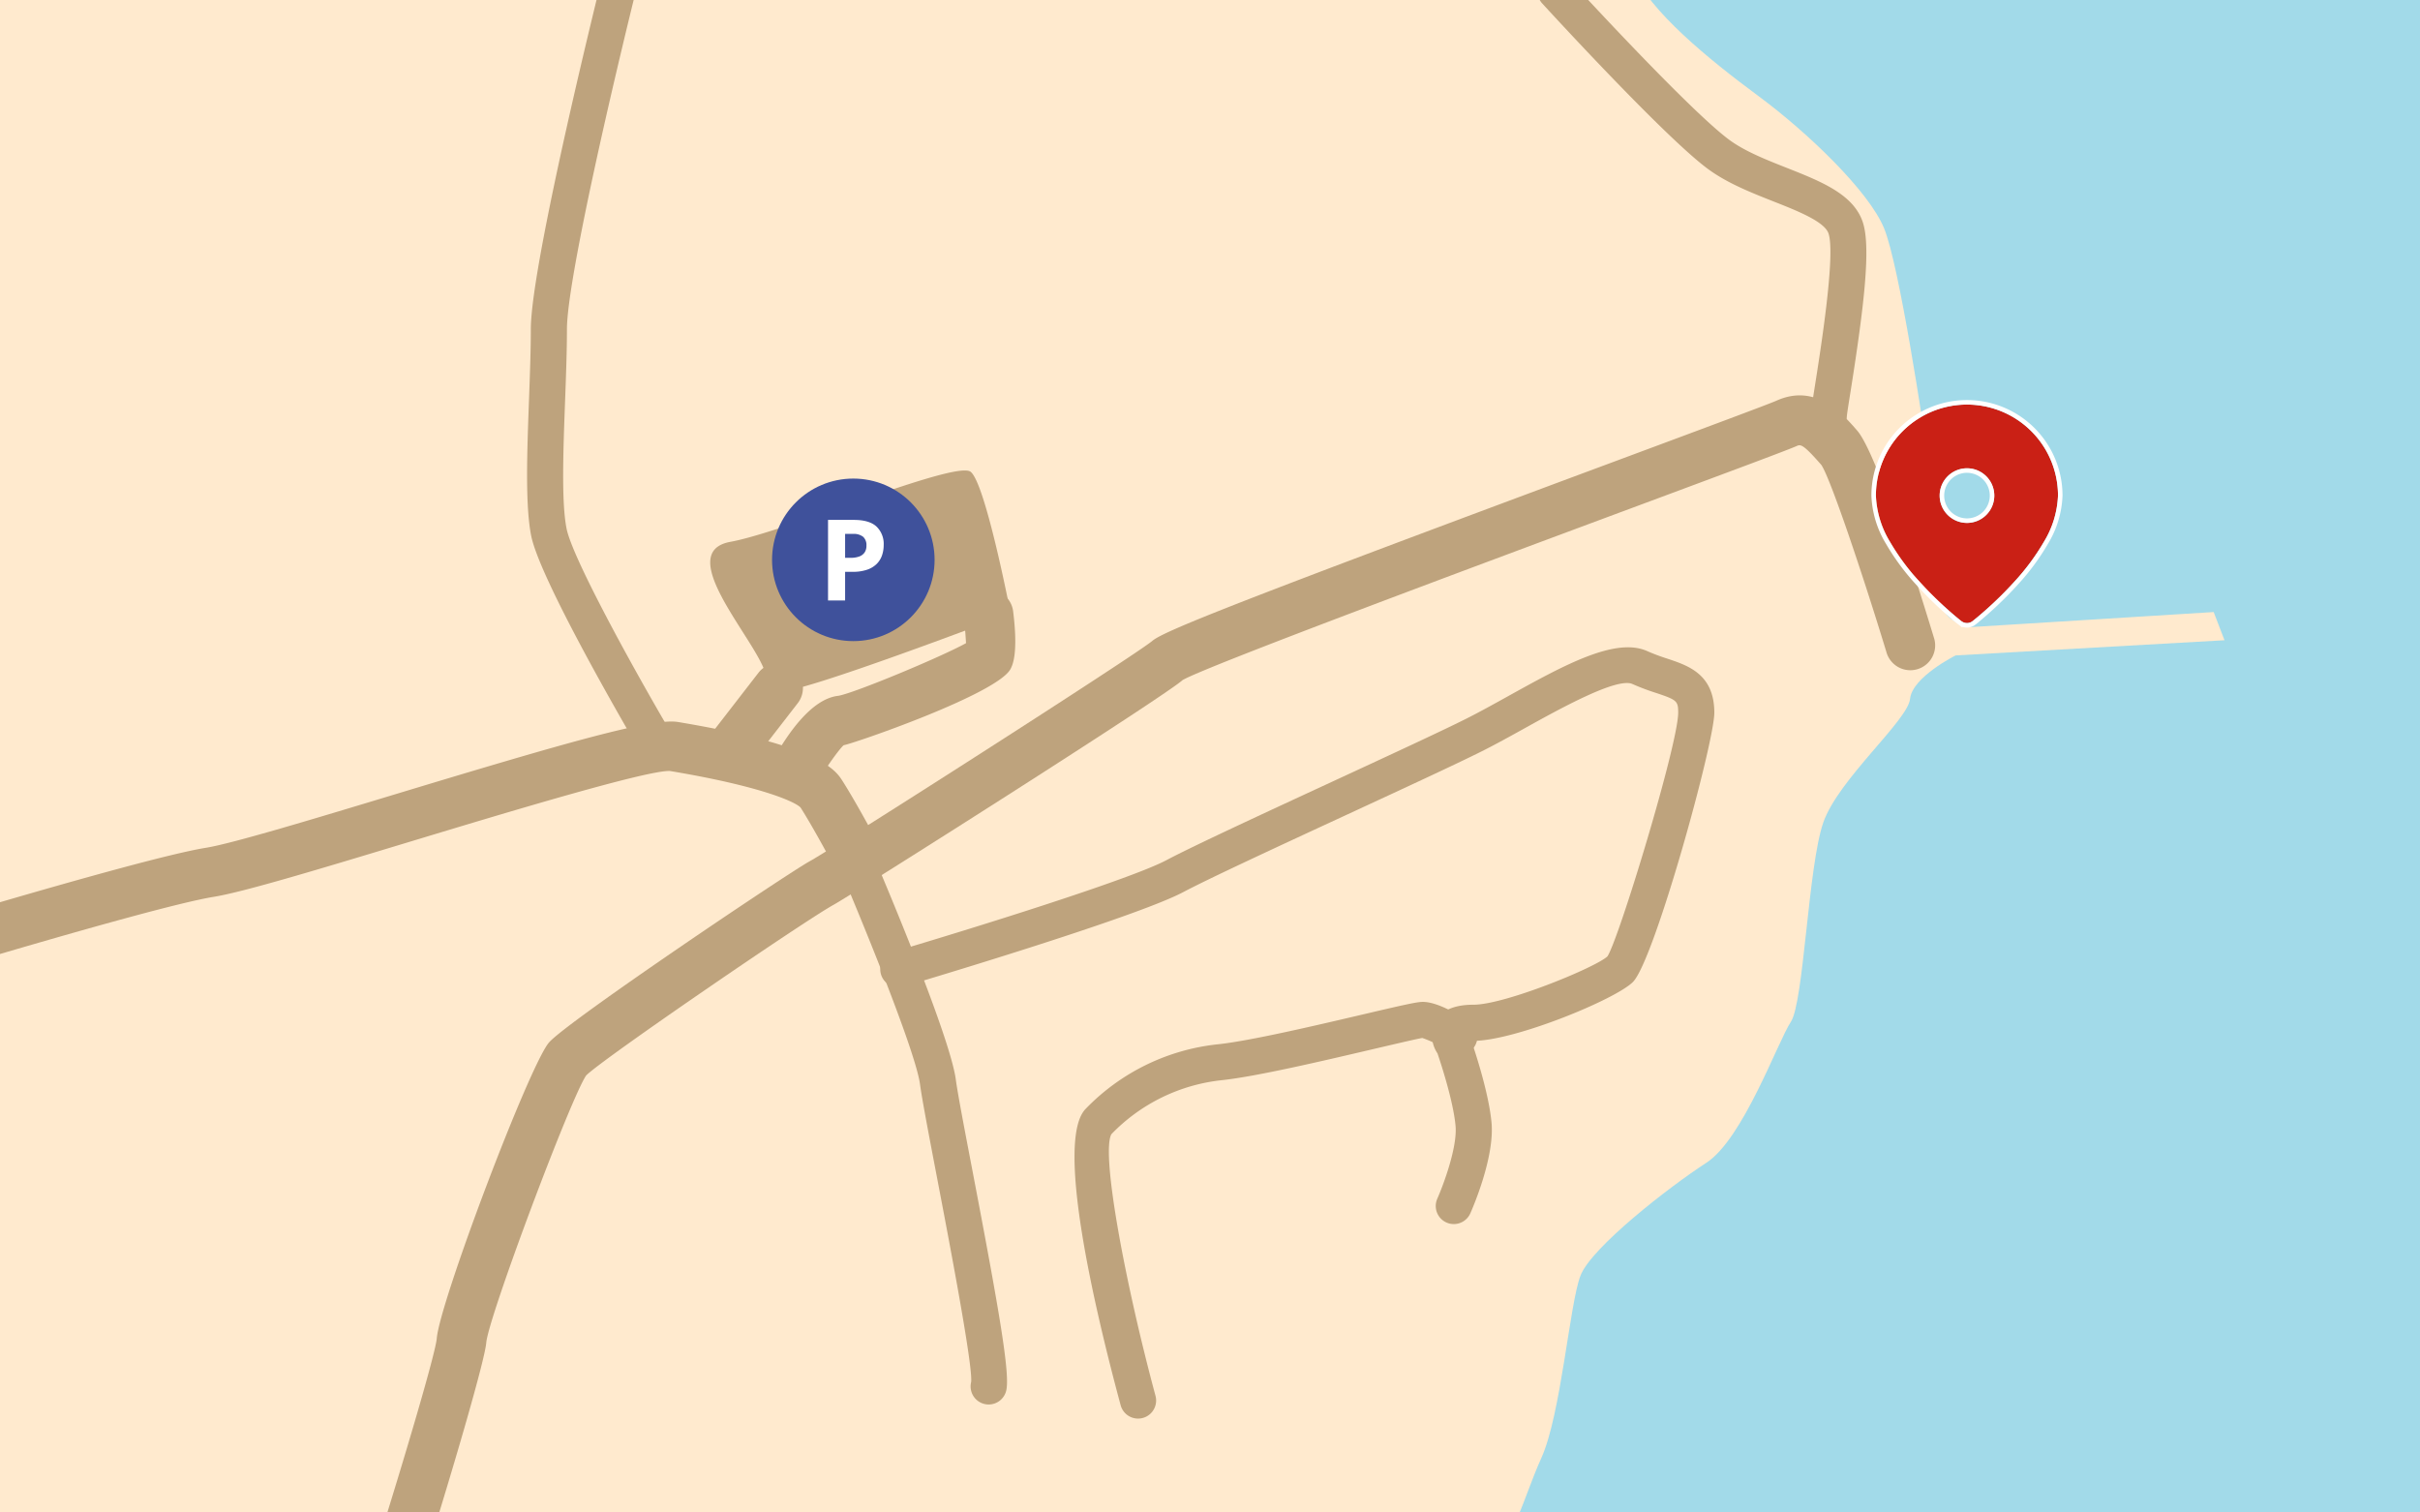 <svg xmlns="http://www.w3.org/2000/svg" xmlns:xlink="http://www.w3.org/1999/xlink" width="536" height="335" viewBox="0 0 536 335">
  <rect x="0" y="0" width="536" height="335" fill="#333333" stroke="none"/>
  <defs>
    <clipPath id="clip-path">
      <rect id="Rectangle_156" data-name="Rectangle 156" width="536" height="335" transform="translate(-122 -43.871)" fill="#a2dae9"/>
    </clipPath>
  </defs>
  <g id="KERNERS" transform="translate(122 43.871)">
    <g id="Groupe_de_masques_16" data-name="Groupe de masques 16" clip-path="url(#clip-path)">
      <rect id="Rectangle_145" data-name="Rectangle 145" width="536" height="335" transform="translate(-122 -43.871)" fill="#a2dae9"/>
      <path id="Tracé_134" data-name="Tracé 134" d="M1048.582,286.765c3.843,8.882,16.811,19.449,27.857,27.614s24.5,21.133,27.857,29.3,8.645,43.227,10.086,53.313,1.921,29.3,3.362,31.7,5.283,3.362,5.283,3.362l54.274-3.362,2.4,6.244-59.557,3.362s-9.606,4.8-10.086,9.606-15.85,17.771-19.212,27.377-4.323,39.865-7.2,44.188-10.566,25.937-18.732,31.22-25.456,18.732-27.857,24.976-4.323,30.739-8.646,40.345-5.763,18.251-11.527,20.653-16.33,7.685-18.732,14.409-12.488,38.424-18.251,41.306-18.732,21.133-21.614,36.022-5.764,63.4,0,73.006-342.022,2.978-342.022,2.978L589.416,401.025,631.874,251.8Z" transform="translate(-809 -337)" fill="#ffeace"/>
      <g id="Groupe_242" data-name="Groupe 242" transform="translate(-809 -337)">
        <path id="Tracé_123" data-name="Tracé 123" d="M1092.047,389.349l-.111,0a3.941,3.941,0,0,1-3.889-3.928c0-.676.377-3.317.964-7.026,1.247-7.883,4.56-28.825,2.987-33.543-.881-2.643-6.88-5.013-12.173-7.1-5.029-1.987-10.229-4.041-14.495-7.17-9.575-7.022-35.693-35.537-36.8-36.747a4,4,0,0,1,5.9-5.4c.266.291,26.688,29.139,35.629,35.7,3.433,2.518,8.146,4.38,12.7,6.18,7.592,3,14.762,5.832,16.823,12.015,1.824,5.471.328,18.337-2.675,37.323-.469,2.965-.826,5.125-.868,5.863A4.065,4.065,0,0,1,1092.047,389.349Z" fill="#bea37d"/>
        <path id="Tracé_124" data-name="Tracé 124" d="M905.982,604.21a4,4,0,0,1-3.884-4.971c.407-3.605-4.783-30.752-7.571-45.336-1.81-9.468-3.334-17.461-3.752-20.6-.965-7.241-12.742-35.96-17.2-46.414a4,4,0,1,1,7.359-3.137c1.683,3.95,16.484,38.867,17.768,48.494.409,3.071,1.909,10.89,3.68,20.154,6.011,31.441,8.378,45.167,7.475,48.778A4,4,0,0,1,905.982,604.21Z" fill="#bea37d"/>
        <path id="Tracé_125" data-name="Tracé 125" d="M1009,564.249a4,4,0,0,1-3.655-5.623c1.271-2.869,4.476-11.358,4.043-16.123-.5-5.515-3.3-13.993-4-16.053a7.144,7.144,0,0,1-.618-6.861c1.3-2.605,4.2-3.926,8.6-3.926,6.947,0,27.061-8.264,29.648-10.7,2.468-3.61,15.679-47.008,15.679-53.984,0-2.583-.275-2.828-4.9-4.371a52.069,52.069,0,0,1-5.239-1.978c-3.4-1.544-16.086,5.491-23.668,9.695-3.387,1.878-6.7,3.714-9.727,5.227-5.613,2.807-17.385,8.254-29.631,13.919-15.1,6.984-30.705,14.205-36.472,17.258-10.842,5.74-59.845,20.289-61.926,20.905a4,4,0,1,1-2.273-7.67c17.361-5.144,52.339-16.008,60.455-20.3,5.956-3.153,21.664-10.42,36.856-17.448,12.155-5.623,23.841-11.028,29.412-13.814,2.932-1.466,6.143-3.248,9.426-5.068,12.236-6.784,23.794-13.192,30.858-9.981a44.105,44.105,0,0,0,4.459,1.671c4.622,1.541,10.374,3.458,10.374,11.96,0,6.724-13.3,54.915-18.03,59.648-3.882,3.881-26.208,13.035-35.3,13.035q-.258,0-.479.008c.673,1.953,3.859,11.461,4.463,18.108.7,7.682-4.145,18.846-4.7,20.094A4,4,0,0,1,1009,564.249Z" fill="#bea37d"/>
        <path id="Tracé_126" data-name="Tracé 126" d="M939.069,607.333a4,4,0,0,1-3.86-2.96c-5.822-21.588-14.564-58.829-7.708-65.685a47.64,47.64,0,0,1,29.259-14.262c7.082-.745,21.431-4.108,31.909-6.564,9.61-2.252,12.188-2.824,13.466-2.824,3.227,0,7.861,2.768,10.336,4.418a4,4,0,0,1-4.436,6.657,24.024,24.024,0,0,0-6.01-3.081c-.785.1-6.494,1.437-11.531,2.618-10.684,2.5-25.316,5.933-32.9,6.731a39.833,39.833,0,0,0-24.439,11.963c-2.357,4.33,3.188,33.512,9.775,57.945a4,4,0,0,1-3.865,5.042Z" fill="#bea37d"/>
        <path id="Tracé_127" data-name="Tracé 127" d="M892.867,678.512c-10.04,0-53.533-3.09-60.928-3.763-5.467-.5-46.181-.157-61.407.016a4,4,0,1,1-.091-8c2.252-.026,55.231-.619,62.222.016,7.125.648,50.6,3.73,60.2,3.73,9.648,0,20.1-.659,24.5-5.544l1.456-1.64c5.148-5.837,10.983-12.452,21.9-9.54,5.492,1.465,18.355,4.894,23.7,3.706a24.489,24.489,0,0,1,22.589,7.492,4,4,0,0,1-5.979,5.315,16.6,16.6,0,0,0-14.874-5c-6.377,1.417-16.985-.982-27.5-3.786-5.875-1.567-8.638,1.2-13.843,7.1l-1.509,1.7C916.834,677.519,904.851,678.512,892.867,678.512Z" fill="#bea37d"/>
        <path id="Tracé_128" data-name="Tracé 128" d="M831.68,460.6a4,4,0,0,1-3.455-1.978c-2.208-3.766-21.625-37.076-23.574-46.819-1.35-6.75-.909-18.656-.482-30.17.2-5.486.4-10.9.4-15.571,0-14.684,15.686-77.6,16.354-80.268a4,4,0,0,1,7.761,1.94c-5.574,22.3-16.115,67.359-16.115,78.328,0,4.764-.2,10.277-.41,15.867-.409,11.051-.833,22.478.333,28.3,1.277,6.386,14.234,30.017,22.631,44.342a4,4,0,0,1-3.447,6.023Z" fill="#bea37d"/>
      </g>
      <g id="Groupe_243" data-name="Groupe 243" transform="translate(-809 -337)">
        <path id="Tracé_129" data-name="Tracé 129" d="M743.594,807.389a5.5,5.5,0,0,1-4.9-2.989c-3.086-6.01-18.558-36.246-20.068-41.277-2.634-8.781,34.177-76.557,34.55-77.236,4.916-8.938,29.81-89.231,30.556-96.242.565-7.919,20.564-60.7,24.879-65.631,4.111-4.7,52.988-37.54,57.7-40.111,5.031-2.744,71.785-45.4,75.885-48.8,2.458-2.151,18.481-8.553,103.561-40.19,16.992-6.319,33.042-12.287,34.647-13.01,8.747-3.976,14.713,2.885,17.918,6.572,4.105,4.694,12.382,30.692,16.995,45.823A5.5,5.5,0,1,1,1104.8,437.5c-5.378-17.64-12.41-38.48-14.392-41.389-4.009-4.595-4.585-4.591-5.449-4.2-1.8.816-13.361,5.124-35.364,13.305-33.424,12.429-95.638,35.563-100.66,38.544-4.442,3.945-73.361,47.618-77.352,49.8-6.091,3.323-51.192,34.155-54.755,37.77-3.379,4.911-21.542,53.217-22.124,59.154-.512,7.176-26.033,90.063-31.885,100.7-7.313,13.3-31.383,60.814-33.37,69.543,1.839,4.572,10.787,22.584,19.035,38.644a5.5,5.5,0,0,1-4.888,8.014Z" fill="#bea37d"/>
        <path id="Tracé_130" data-name="Tracé 130" d="M720.862,768.266c-4.671,0-12.491-1.3-20.348-8.409-6.087-5.507-13.667-19.56-24.536-40.369-5.731-10.972-11.657-22.317-15.009-26.6-10.706-13.68-43.233-48.18-49.155-50.657A5.5,5.5,0,0,1,616,632.059c10.243,4.217,46.242,44.61,53.629,54.049,3.973,5.077,9.591,15.833,16.1,28.287,7.611,14.571,17.083,32.706,22.166,37.305,7.593,6.87,14.416,5.508,14.7,5.447a5.545,5.545,0,0,1,6.557,4.122,5.457,5.457,0,0,1-3.967,6.568A19.05,19.05,0,0,1,720.862,768.266Z" fill="#bea37d"/>
        <path id="Tracé_131" data-name="Tracé 131" d="M611.511,537.46a5.5,5.5,0,0,1-3.056-10.077c4.924-3.282,29.823-19.761,36.5-21.814,7.358-2.264,72.33-22.193,87.676-24.668,5.869-.947,24.193-6.491,41.914-11.852,38.309-11.59,56.977-16.946,62.65-16,31.433,5.239,34.911,10.7,36.4,13.039,3.444,5.412,8.192,14.42,8.392,14.8a5.5,5.5,0,0,1-9.734,5.123c-.047-.089-4.738-8.99-7.938-14.018-1.134-1.251-8.77-4.735-28.924-8.094-4.941-.27-36.663,9.328-57.657,15.679-19.72,5.966-36.751,11.119-43.348,12.183-14.865,2.4-83.287,23.428-86.193,24.322-3.427,1.055-19.79,11.227-33.629,20.453A5.474,5.474,0,0,1,611.511,537.46Z" fill="#bea37d"/>
        <path id="Tracé_132" data-name="Tracé 132" d="M847.81,465.894a5.5,5.5,0,0,1-4.345-8.867l11.527-14.889a5.5,5.5,0,0,1,8.7,6.734l-11.527,14.889A5.491,5.491,0,0,1,847.81,465.894Z" fill="#bea37d"/>
        <path id="Tracé_133" data-name="Tracé 133" d="M862.7,470.218a5.5,5.5,0,0,1-4.831-8.121c3.473-6.412,8.86-14.194,14.8-14.854,3.451-.561,22.666-8.55,28.294-11.661-.077-1.206-.223-3.632-.484-5.727a5.5,5.5,0,0,1,10.915-1.363c1.167,9.337-.116,11.9-.538,12.748-2.8,5.6-35.293,16.749-36.972,16.935-.74.551-4.128,5.08-6.338,9.161A5.5,5.5,0,0,1,862.7,470.218Z" fill="#bea37d"/>
        <path id="Tracé_135" data-name="Tracé 135" d="M856.166,441.217c-3.325-8.128-19.581-25.862-7.389-28.079s49.877-18.1,53.2-15.518,8.867,31.4,8.867,31.4-48.4,18.473-50.616,17A16.388,16.388,0,0,1,856.166,441.217Z" fill="#bea37d"/>
        <circle id="Ellipse_21" data-name="Ellipse 21" cx="18" cy="18" r="18" transform="translate(858 399.129)" fill="#3f519b"/>
        <path id="Tracé_136" data-name="Tracé 136" d="M.1-17.847q3.455,0,5.042,1.483A5.316,5.316,0,0,1,6.726-12.28a7.073,7.073,0,0,1-.354,2.24,4.954,4.954,0,0,1-1.154,1.9A5.5,5.5,0,0,1,3.088-6.83,9.711,9.711,0,0,1-.2-6.348H-1.819V0H-5.6V-17.847Zm-.2,3.1H-1.819v5.3H-.574A5.453,5.453,0,0,0,1.27-9.729a2.457,2.457,0,0,0,1.208-.879,2.584,2.584,0,0,0,.427-1.538,2.467,2.467,0,0,0-.732-1.959A3.384,3.384,0,0,0-.1-14.746Z" transform="translate(876 426.129)" fill="#fff"/>
      </g>
      <g id="Groupe_245" data-name="Groupe 245" transform="translate(246.514 64.566)">
        <path id="map-pin-svgrepo-com" d="M20.925,47.969l-.005,0-.013-.01-.044-.035-.163-.129c-.14-.112-.343-.276-.6-.488-.513-.423-1.24-1.038-2.112-1.812a82.215,82.215,0,0,1-6.4-6.333,50.753,50.753,0,0,1-6.5-8.8A21.255,21.255,0,0,1,2,20.164a20.164,20.164,0,1,1,40.328,0,21.254,21.254,0,0,1-3.095,10.189,50.744,50.744,0,0,1-6.5,8.8,82.21,82.21,0,0,1-6.4,6.333c-.871.775-1.6,1.389-2.112,1.812-.256.212-.46.376-.6.488l-.163.129-.044.035-.013.01,0,0s0,0-1.24-1.59L23.4,47.969A2.018,2.018,0,0,1,20.925,47.969Zm1.239-1.591-1.239,1.591S20.926,47.969,22.164,46.378Zm6.049-26.213a6.049,6.049,0,1,1-6.049-6.049A6.049,6.049,0,0,1,28.213,20.164Z" transform="translate(44.979 -18.827)" fill="#ca2015" fill-rule="evenodd"/>
        <path id="map-pin-svgrepo-com_-_Contour" data-name="map-pin-svgrepo-com - Contour" d="M22.164,48.394a2.013,2.013,0,0,0,1.238-.424l-1.234-1.587,0-.005,0,.005C23.4,47.969,23.4,47.968,23.4,47.968l.06-.047.163-.129c.14-.112.343-.276.6-.488.513-.423,1.24-1.038,2.112-1.812a82.21,82.21,0,0,0,6.4-6.333,50.745,50.745,0,0,0,6.5-8.8,21.254,21.254,0,0,0,3.095-10.189A20.164,20.164,0,1,0,2,20.164,21.255,21.255,0,0,0,5.095,30.353a50.754,50.754,0,0,0,6.5,8.8,82.216,82.216,0,0,0,6.4,6.333c.871.774,1.6,1.389,2.112,1.812.256.212.46.376.6.488l.163.129.062.048,1.239-1.591c-1.237,1.59-1.239,1.591-1.239,1.591a2.015,2.015,0,0,0,1.239.425m0-34.279a6.049,6.049,0,1,1-6.049,6.049,6.049,6.049,0,0,1,6.049-6.049m0,35.279a3.021,3.021,0,0,1-.959-.157l-.1.126-.747-.568-.044-.034-.02-.015-1.459-1.135.052-.017c-.429-.362-.962-.82-1.564-1.356a83.882,83.882,0,0,1-6.476-6.412,51.357,51.357,0,0,1-6.625-8.983A22.093,22.093,0,0,1,1,20.164a21.164,21.164,0,0,1,42.328,0,22.092,22.092,0,0,1-3.223,10.679,51.347,51.347,0,0,1-6.625,8.983A83.873,83.873,0,0,1,27,46.238c-.723.642-1.462,1.277-2.14,1.836l-.07.057.011.014-.795.618q-.052.04-.106.078L23.683,49l-.032,0A3.033,3.033,0,0,1,22.164,49.394Zm0-34.279a5.049,5.049,0,1,0,5.049,5.049A5.055,5.055,0,0,0,22.164,15.115Z" transform="translate(44.979 -18.827)" fill="#fff"/>
      </g>
    </g>
  </g>
</svg>
